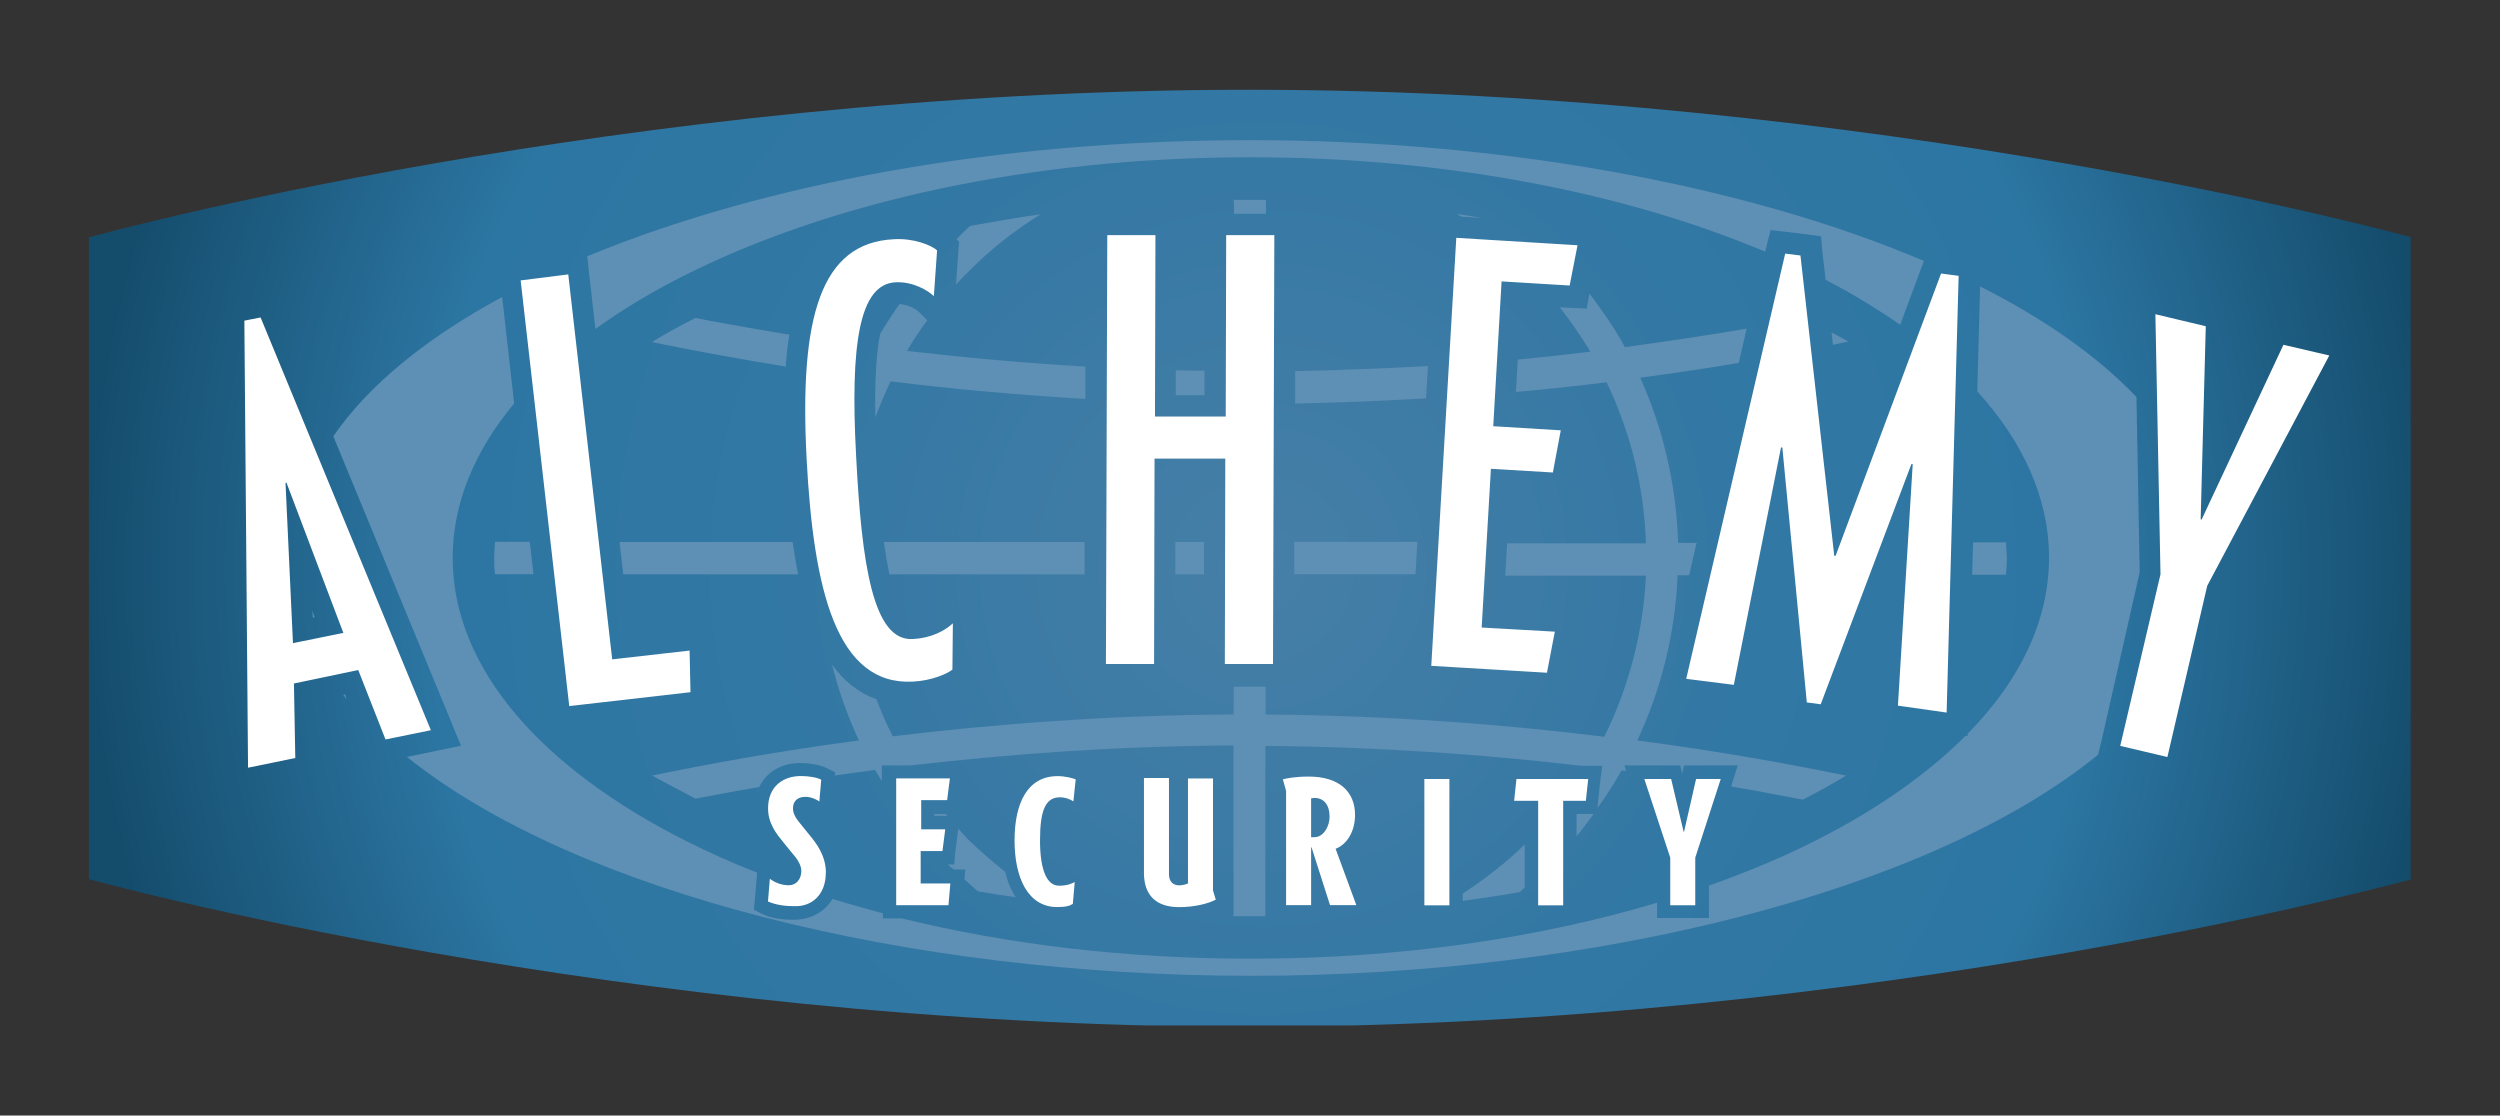 <?xml version="1.0" encoding="UTF-8"?>
<svg xmlns="http://www.w3.org/2000/svg" xmlns:xlink="http://www.w3.org/1999/xlink" id="Layer_1" viewBox="0 0 278.79 124.4">
  <rect x="0" y="0" width="278.79" height="124.4" fill="#333333" stroke="none"/>
  <defs>
    <clipPath id="clippath">
      <path d="m9.91,26.47v71.57s59.29,16.46,129.36,16.46,129.67-16.46,129.67-16.46V26.47s-59.6-16.46-129.67-16.46S9.91,26.47,9.91,26.47" style="fill:none;"></path>
    </clipPath>
    <clipPath id="clippath-1">
      <rect x="9.8" y="9.86" width="259.03" height="104.49" style="fill:none;"></rect>
    </clipPath>
    <radialGradient id="radial-gradient" cx="-624.21" cy="-462.57" fx="-624.21" fy="-462.57" r=".52" gradientTransform="translate(156805.24 116158.97) scale(250.98)" gradientUnits="userSpaceOnUse">
      <stop offset="0" stop-color="#467fa7"></stop>
      <stop offset=".05" stop-color="#447ea6"></stop>
      <stop offset=".39" stop-color="#3378a4"></stop>
      <stop offset=".71" stop-color="#2c76a3"></stop>
      <stop offset=".97" stop-color="#175172"></stop>
      <stop offset="1" stop-color="#144c6c"></stop>
    </radialGradient>
    <clipPath id="clippath-2">
      <rect width="278.79" height="124.4" style="fill:none;"></rect>
    </clipPath>
    <clipPath id="clippath-3">
      <rect width="278.79" height="124.4" style="fill:none;"></rect>
    </clipPath>
    <clipPath id="clippath-4">
      <rect width="278.79" height="124.4" style="fill:none;"></rect>
    </clipPath>
    <clipPath id="clippath-5">
      <rect width="278.79" height="124.4" style="fill:none;"></rect>
    </clipPath>
  </defs>
  <g style="clip-path:url(#clippath); fill:none;">
    <g style="clip-path:url(#clippath-1); fill:none;">
      <rect x="9.8" y="9.86" width="259.03" height="104.49" style="fill:url(#radial-gradient);"></rect>
    </g>
  </g>
  <g style="clip-path:url(#clippath-2); fill:none;">
    <path d="m7.28,107.58c-4.28-1.19-7.28-5.11-7.28-9.6V26.47c0-4.49,2.99-8.41,7.28-9.6C9.86,16.15,68.63.05,139.27.05s129.67,16.1,132.25,16.82c4.28,1.19,7.28,5.11,7.28,9.6v71.57c0,4.49-2.99,8.41-7.28,9.6-2.58.72-61.61,16.82-132.25,16.82v-4.13c70.02,0,128.84-16,131.16-16.67,2.53-.67,4.28-2.99,4.28-5.62V26.47c0-2.63-1.75-4.95-4.28-5.62-2.37-.67-61.14-16.67-131.16-16.67-70.02-.05-128.53,16-130.91,16.61-2.53.72-4.28,2.99-4.23,5.62v71.57c0,2.63,1.75,4.95,4.28,5.62,2.37.67,60.89,16.67,130.91,16.67v4.13c-70.69,0-129.46-16.1-132.04-16.82"></path>
  </g>
  <g style="clip-path:url(#clippath-3); fill:none;">
    <path d="m38.49,77.45l-.21.05c.1.15.26.31.36.46l-.15-.52Zm-3.61-8.57l.21-.05-.26-.72.05.77Zm20.33-4.85h4.28l-.41-3.61h-3.87c-.05.57-.1,1.19-.1,1.75,0,.67,0,1.29.1,1.86M214.34,29.67l.21-.57c-20.02-8.51-47.21-13.47-75.13-13.47s-54.08,4.75-73.94,12.95l.05.31.15,1.5.72,6.3c2.99-2.17,6.35-4.18,10.06-6.04,16.15-8.1,38.34-13.11,62.95-13.11,21.88,0,41.9,3.97,57.43,10.53l.1-.36.31-1.29.21-.77.77.1,1.34.15,1.7.21,1.14.15.67.1.05.67.1,1.14.36,3.04c2.99,1.55,5.78,3.25,8.31,5.01l2.43-6.55Zm-136.79,59.39c2.22-.41,4.64-.88,7.12-1.29.77-1.65,2.43-2.68,4.59-2.68.83,0,2.12.15,2.94.57l.93.46-.05.36c1.44-.21,2.94-.41,4.49-.62.26.41.52.83.77,1.24v-1.75h3.3c10.73-1.24,22.91-2.17,35.91-2.22v19.04h3.56v-16.1l-.05-.21h.05v-2.68c12.74.1,24.66.98,35.24,2.22h2.32l-.21,1.65-.26,2.43-.05.62c.98-1.34,1.86-2.73,2.68-4.18.21,0,.36.05.52.05l-.21-.62h6.24l.21.93.21-.93h5.99l-.62,1.96-.1.41c1.6.26,3.15.52,4.64.83,1.19.21,2.27.41,3.35.62,1.7-.88,3.3-1.75,4.8-2.68-6.3-1.29-14.19-2.73-23.27-3.92,2.63-5.62,4.23-11.87,4.49-18.42h1.29l.83-3.61h-2.06c-.21-6.55-1.7-12.8-4.23-18.42,3.92-.52,7.59-1.08,10.99-1.65l.88-3.82c-4.18.72-8.67,1.39-13.57,2.06-1.14-2.12-2.53-4.08-3.97-5.99l-.15.93-.15.77-.77-.05-1.29-.05-.93-.05c1.24,1.6,2.37,3.25,3.41,4.95-2.63.31-5.31.62-8.1.88l-.21,3.61c3.51-.31,6.86-.67,10.11-1.08,2.63,5.47,4.18,11.56,4.39,17.96h-15.48l-.21,3.61h15.69c-.31,6.45-1.96,12.49-4.64,17.96-11.2-1.39-23.99-2.37-37.77-2.48v-3.1h-3.56v3.1c-13.88.05-26.78,1.08-38.03,2.43-.67-1.34-1.29-2.73-1.81-4.13-2.01-.72-3.66-2.06-4.95-3.87.72,2.94,1.75,5.78,2.99,8.46-8.98,1.19-16.82,2.63-23.06,3.92,1.55.83,3.15,1.7,4.85,2.58m28.84,7.33h-.72c.21.21.46.41.67.57h1.29l-.1,1.08c.52.46.98.93,1.5,1.34,1.39.26,2.79.46,4.23.67-.52-.77-.93-1.75-1.19-2.84-1.44-1.14-2.84-2.37-4.18-3.66-.36-.36-.67-.77-1.03-1.14l-.05.26-.31,2.43-.1,1.29Zm-.77-5.42l-.21-.21h-1.24v.21h1.44Zm72.08-.21h-1.91v2.48c.67-.77,1.29-1.65,1.91-2.48m-8.26,8.72c.21-.15.36-.36.57-.52v-4.8c-2.12,2.06-4.44,3.87-6.91,5.47v.83c2.17-.31,4.28-.62,6.35-.98m34.78-62.43l.15,1.39c.57-.1,1.19-.26,1.7-.36-.57-.36-1.24-.67-1.86-1.03m-41.74-13.21c.15.1.31.21.46.31l2.37.15c-.93-.15-1.86-.31-2.84-.46m-18.06,17.54v3.61c5.01-.1,9.91-.31,14.6-.57l.21-3.61c-4.8.26-9.75.46-14.81.57m13.42,22.65l.21-3.61h-13.73v3.61h13.52Zm-20.23-40.2h3.56v-1.55h-3.61c.05.52.05,1.03.05,1.55m-6.5,17.44v2.79h3.2v-2.73c-1.03,0-2.12,0-3.2-.05m3.15,22.76v-3.61h-3.2v3.61h3.2Zm-27.61-37.36l.31.26-.05.41-.05.72-.26,3.66c.41-.46.88-.98,1.34-1.39,2.43-2.48,5.16-4.64,8.1-6.45-2.63.36-5.26.83-7.84,1.29-.57.46-1.03.98-1.55,1.5m14.4,14.19c-7.07-.41-13.73-1.03-19.92-1.75.72-1.19,1.44-2.32,2.27-3.41l-.98-.98c-.21-.21-1.08-.77-2.12-.83-.77,1.08-1.5,2.22-2.17,3.35-.41,2.17-.62,5.26-.52,9.29.52-1.39,1.08-2.73,1.7-4.02,6.71.83,13.98,1.5,21.72,1.96v-3.61Zm-12.49,23.17l.05-.05v.05h12.33v-3.61h-22.39c.21,1.44.41,2.58.62,3.61h9.39Zm-39.06,0h19.5c-.26-1.19-.41-2.37-.62-3.61h-19.3l.41,3.61Zm3.2-25.9c4.28.88,9.29,1.81,14.91,2.73.1-1.29.21-2.48.41-3.56-2.53-.41-4.95-.83-7.17-1.24-1.14-.21-2.27-.41-3.3-.62-1.75.88-3.35,1.75-4.85,2.68m150.98,22.34h-3.66l-.1,3.61h3.77c.05-.62.1-1.24.1-1.81-.05-.62-.05-1.24-.1-1.81m14.91,3.3l-.36-19.5c-4.33-4.54-10.27-8.72-17.44-12.33l-.31,11.71c5.11,5.62,8,11.92,8,18.52,0,7.07-3.25,13.73-9.08,19.66v.26l-.21-.05c-4.33,4.33-10.01,8.31-16.77,11.71-3.66,1.86-7.64,3.51-11.87,5.01v3.61h-5.78v-1.7c-13.26,3.97-28.74,6.24-45.3,6.24-13.98,0-27.14-1.6-38.91-4.49h-2.12v-.57c-1.91-.52-3.77-1.03-5.62-1.6-.88,1.44-2.43,2.32-4.33,2.32s-2.94-.36-3.56-.67l-.88-.46.1-.98.21-2.53.05-.62c-2.79-1.08-5.42-2.27-7.89-3.51-16.1-8.1-26.06-19.25-26.06-31.58,0-6.14,2.48-11.97,6.86-17.23l-1.34-11.87c-8.31,4.49-14.81,9.7-18.83,15.53l13.16,31.89.67,1.65.41.98-1.03.21-1.75.36-3.25.67c18.78,15.07,55.78,24.41,94.17,24.41s75.75-9.44,94.43-24.66v-.05l.36-1.44,4.28-18.89Z" style="fill:#5e8fb4;"></path>
  </g>
  <g style="clip-path:url(#clippath-4); fill:none;">
    <path d="m27.66,85.6l-.41-49.84,1.81-.36,18.99,46.03-5.06,1.03-3.04-7.74-7.17,1.5.15,8.31-5.26,1.08Zm5.01-13.88l5.62-1.14-6.35-16.77-.1.05.83,17.85Zm44.22.83l-8.62.98-4.9-42.93-5.31.67,5.42,47.47,13.52-1.55-.1-4.64Zm27.61-44.63c-.62-.57-2.63-1.39-4.85-1.24-8.1.41-10.53,8.62-9.7,24.46.77,14.71,3.35,25.33,11.87,24.87,2.12-.1,3.92-.93,4.39-1.34l.05-5.16c-.83.77-2.32,1.65-4.49,1.75-4.39.26-5.68-8.26-6.3-20.43-.67-12.49.36-19.14,4.39-19.35,1.96-.1,3.66.93,4.28,1.55l.36-5.11Zm37.46,46.13l.15-47.83h-5.37l-.05,20.23h-7.89l.05-20.23h-5.37l-.15,47.83h5.37l.05-22.91h7.89l-.05,22.91h5.37Zm31.42-3.61l-8.15-.46,1.03-17.7,6.91.41.88-4.7-7.53-.46.93-16.15,7.59.46.88-4.49-13.52-.83-2.79,47.73,12.9.77.88-4.59Zm43.7,9.03l1.34-48.71-1.96-.26-11.76,31.48h-.15l-3.77-33.49-1.7-.21-11.04,47.42,5.31.67,5.26-26.47h.15l2.73,28.43,1.55.21,10.11-26.78h.15l-1.65,26.93,5.42.77Zm42.67-39.83l-5.11-1.19-9.13,19.5-.1-.05.57-21.52-5.62-1.34.57,29-4.49,19.14,5.26,1.24,4.44-19.09,13.62-25.7Z" style="fill:#fff;"></path>
  </g>
  <g style="clip-path:url(#clippath-5); fill:none;">
    <path d="m92.1,97.32c0-1.91-1.08-3.3-1.81-4.18-.46-.57-.88-1.08-1.29-1.6-.36-.46-.57-.93-.57-1.39,0-.83.52-1.29,1.39-1.29.62,0,1.29.31,1.55.52l.21-2.43c-.46-.26-1.44-.41-2.27-.41-1.96,0-3.66,1.14-3.66,3.61,0,1.7.98,2.89,1.7,3.77.57.72.98,1.19,1.39,1.7.36.46.62,1.03.62,1.5,0,.98-.62,1.6-1.39,1.6-.98,0-1.7-.41-2.12-.72l-.21,2.53c.36.15,1.24.52,2.89.52,1.96.1,3.56-1.24,3.56-3.72m13.88,1.19h-3.3v-3.61h2.43l.31-2.43h-2.68v-3.25h2.89l.31-2.43h-5.99v14.14h5.83l.21-2.43Zm13.98-11.61c-.36-.15-1.19-.36-2.01-.36-3.35,0-4.8,2.99-4.8,7.17s1.5,7.43,4.75,7.43c1.03,0,1.44-.15,1.75-.36l.21-2.43c-.21.1-.72.41-1.75.41-1.34,0-2.12-1.7-2.12-5.06s.62-4.8,2.22-4.8c.62,0,1.24.26,1.5.46l.26-2.48Zm15.63,13.42l-.31-1.03v-12.49h-2.79v11.71c-.21.1-.62.21-.98.21-.62,0-1.14-.36-1.14-1.24v-10.73h-2.79v10.58c0,2.58,1.44,3.82,3.92,3.82,1.75,0,3.3-.41,4.08-.83m15.69.62l-2.32-6.3c1.24-.46,2.17-1.91,2.17-3.77,0-2.63-1.81-4.28-5.16-4.28-1.55,0-2.53.21-2.89.31l.36,1.29v12.74h2.79v-6.45h.05l2.06,6.45h2.94Zm-2.99-9.86c0,.98-.62,2.27-1.7,2.27h-.36v-4.33c.1,0,.21-.05.36-.05,1.03,0,1.7.72,1.7,2.12m13.36-4.23h-2.79v14.09h2.79v-14.09Zm15.48,0h-8l-.26,2.43h2.68v11.66h2.79v-11.66h2.53l.26-2.43Zm14.76,0h-2.73l-1.34,5.88h-.05l-1.39-5.88h-2.99l2.89,8.77v5.31h2.79v-5.31l2.84-8.77Z" style="fill:#fff;"></path>
  </g>
</svg>
